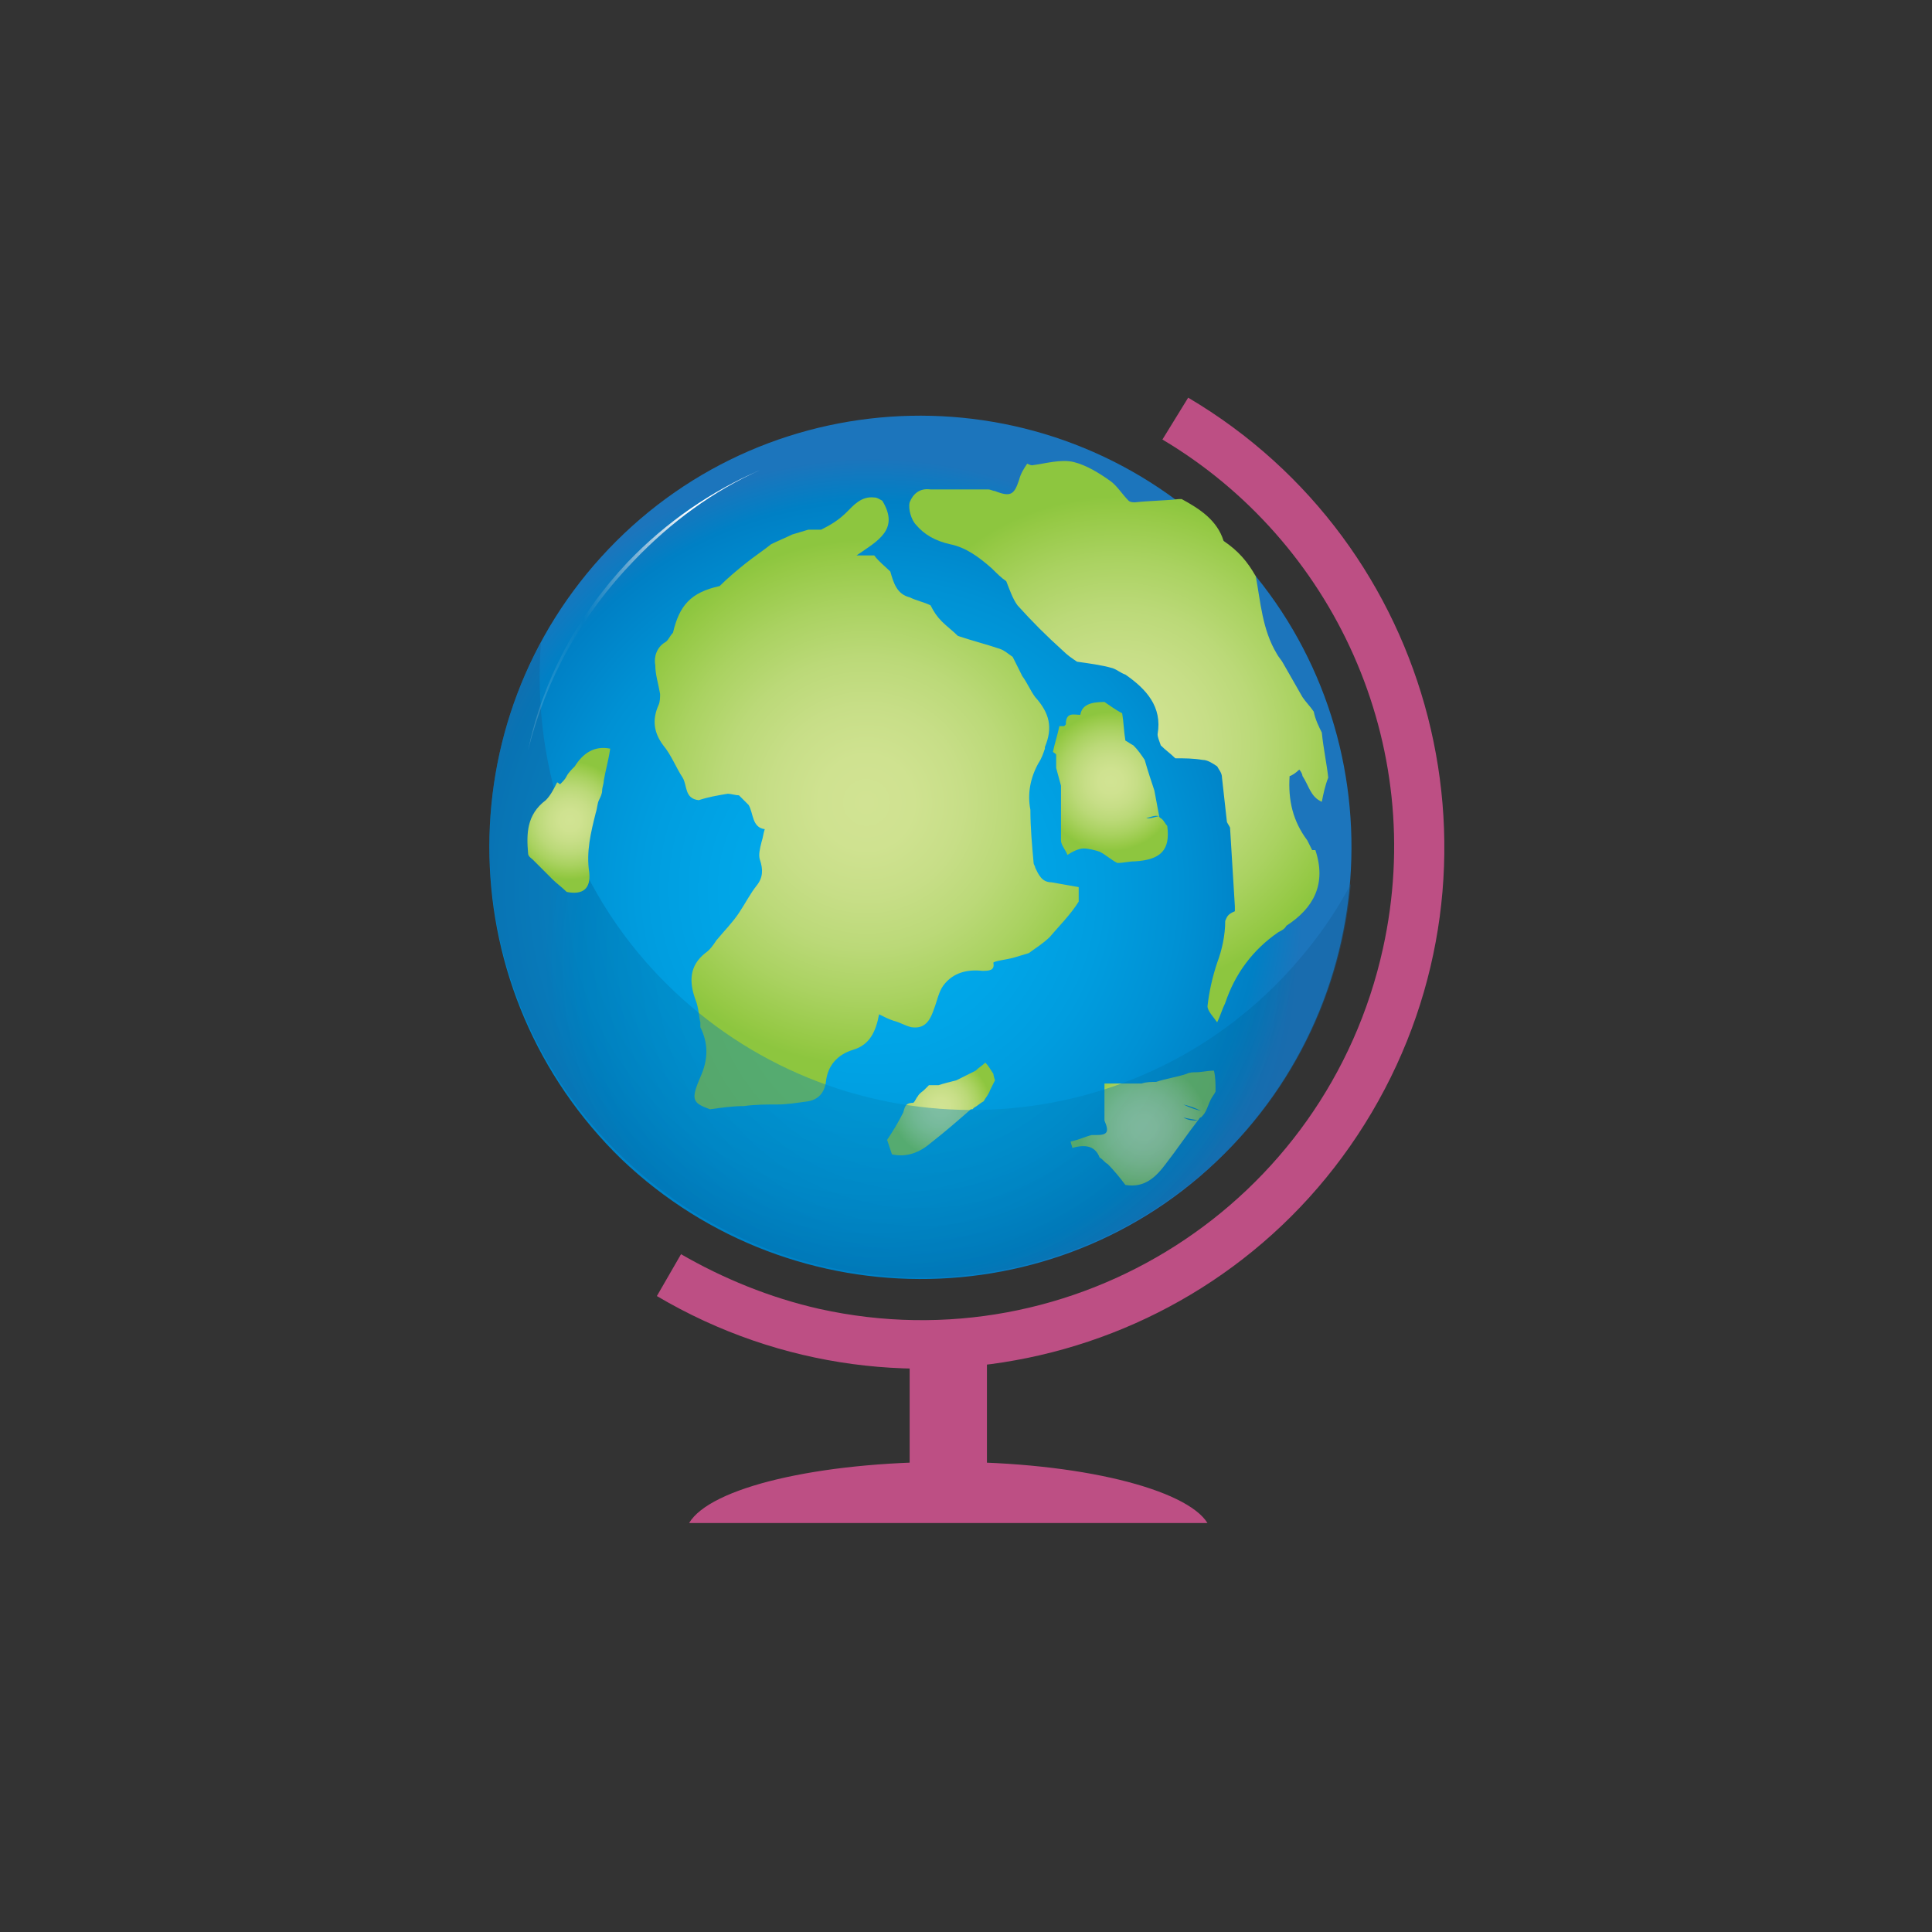<?xml version="1.0" encoding="utf-8"?>
<!-- Generator: Adobe Illustrator 19.2.1, SVG Export Plug-In . SVG Version: 6.00 Build 0)  -->
<svg version="1.1" id="Layer_1" xmlns="http://www.w3.org/2000/svg" xmlns:xlink="http://www.w3.org/1999/xlink" x="0px" y="0px"
	 viewBox="0 0 120 120" style="enable-background:new 0 0 120 120;" xml:space="preserve">
<rect x="0" y="0" width="120" height="120" fill="#333333" stroke="none"/>
<style type="text/css">
	.st0{fill:#BD4F84;}
	.st1{fill:url(#SVGID_1_);}
	.st2{fill:url(#SVGID_2_);}
	.st3{fill:url(#SVGID_3_);}
	.st4{fill:url(#SVGID_4_);}
	.st5{fill:url(#SVGID_5_);}
	.st6{fill:url(#SVGID_6_);}
	.st7{opacity:0.4;fill:url(#SVGID_7_);enable-background:new    ;}
	.st8{fill:url(#SVGID_8_);}
	.st9{fill:url(#SVGID_9_);}
</style>
<g>
	<g>
		<path class="st0" d="M72.2,27.3c10.6,6.3,16.5,18.9,13.7,31.6c-3.5,15.9-19.2,25.9-35,22.4c-3.1-0.7-6-1.9-8.6-3.4l-1.5,2.6
			c15.4,9.1,35.3,4,44.4-11.4s4-35.3-11.4-44.4L72.2,27.3z"/>
		
			<radialGradient id="SVGID_1_" cx="-8089.006" cy="3226.745" r="26.765" gradientTransform="matrix(-0.722 -0.692 -0.692 0.722 -3553.069 -7872.062)" gradientUnits="userSpaceOnUse">
			<stop  offset="0" style="stop-color:#00AEEF"/>
			<stop  offset="0.17" style="stop-color:#00ABEC"/>
			<stop  offset="0.349" style="stop-color:#00A5E7"/>
			<stop  offset="0.531" style="stop-color:#009DDF"/>
			<stop  offset="0.717" style="stop-color:#0091D4"/>
			<stop  offset="0.902" style="stop-color:#0080C5"/>
			<stop  offset="1" style="stop-color:#1C75BC"/>
		</radialGradient>
		<path class="st1" d="M37.8,34.1C48,23.4,65,23,75.7,33.3c10.7,10.2,11,27.2,0.8,37.9s-27.2,11-37.9,0.8
			C28,61.7,27.6,44.8,37.8,34.1z"/>
		<rect x="56.5" y="83.6" class="st0" width="4.8" height="9.2"/>
		<path class="st0" d="M75,94.6c-1.3-2.1-7.9-3.8-16.1-3.8c-8.1,0-14.8,1.6-16.1,3.8H75z"/>
		
			<radialGradient id="SVGID_2_" cx="69.432" cy="73.788" r="15.384" gradientTransform="matrix(1 0 0 -1 0 120)" gradientUnits="userSpaceOnUse">
			<stop  offset="0" style="stop-color:#D1E393"/>
			<stop  offset="0.178" style="stop-color:#CFE290"/>
			<stop  offset="0.365" style="stop-color:#C7DE87"/>
			<stop  offset="0.555" style="stop-color:#BBD978"/>
			<stop  offset="0.748" style="stop-color:#AAD261"/>
			<stop  offset="0.942" style="stop-color:#95C945"/>
			<stop  offset="1" style="stop-color:#8DC63F"/>
		</radialGradient>
		<path class="st2" d="M80.7,47.8c0.1,0.1,0.2,0.3,0.2,0.4c0.4,0.6,0.5,1.3,1.2,1.6c0.1-0.5,0.2-1,0.4-1.5c-0.1-0.9-0.3-1.8-0.4-2.8
			c-0.2-0.4-0.4-0.8-0.5-1.3c-0.2-0.3-0.5-0.6-0.7-0.9c-0.4-0.7-0.8-1.4-1.2-2.1c-0.1-0.2-0.3-0.4-0.4-0.6c-0.1,0.1-0.3,0.2-0.4,0.3
			c0.2-0.1,0.3-0.2,0.4-0.3c-0.9-1.5-1-3.2-1.3-4.8c-0.5-0.9-1.1-1.6-2-2.2c-0.4-1.3-1.5-2-2.6-2.6c-0.1,0-0.1,0-0.2,0
			c-0.9,0.1-1.8,0.1-2.7,0.2c-0.1,0-0.3,0-0.4-0.1c-0.4-0.4-0.7-0.9-1.1-1.2c-0.7-0.5-1.5-1-2.3-1.2c-0.8-0.2-1.8,0.1-2.6,0.2
			c-0.1,0-0.3-0.1-0.3-0.1c-0.2,0.3-0.4,0.6-0.5,1c-0.3,0.9-0.5,1.1-1.5,0.7c-0.1,0-0.3-0.1-0.4-0.1c-1,0-2,0-3,0l0,0
			c-0.2,0-0.4,0-0.6,0c-0.7-0.1-1.1,0.3-1.3,0.8c-0.1,0.4,0.1,1.1,0.4,1.4c0.5,0.6,1.2,1,2.1,1.2c1,0.2,1.8,0.8,2.6,1.5
			c0.3,0.3,0.6,0.6,0.9,0.8c0.2,0.5,0.4,1.1,0.7,1.5c0.9,1,1.8,1.9,2.8,2.8c0.3,0.3,0.6,0.5,0.9,0.7c0.7,0.1,1.5,0.2,2.2,0.4
			c0.3,0.1,0.5,0.3,0.8,0.4c1.3,0.9,2.3,2,2,3.7c0,0.2,0.1,0.4,0.2,0.7c0-0.7,0-1.4,0-2.2c0,0.7,0,1.5,0,2.2
			c0.3,0.3,0.6,0.5,0.9,0.8c0.6,0,1.1,0,1.7,0.1c0.3,0,0.6,0.2,0.9,0.4c0.1,0.2,0.3,0.4,0.3,0.7c0.1,0.9,0.2,1.8,0.3,2.7
			c0,0.1,0.1,0.2,0.2,0.4c0.1,1.6,0.2,3.3,0.3,4.9c0,0.1,0,0.2,0,0.3c-0.5,0.2-0.5,0.4-0.6,0.6c0,0.9-0.2,1.8-0.5,2.6
			c-0.3,0.9-0.5,1.8-0.6,2.7c0,0.3,0.4,0.7,0.6,1c0.2-0.4,0.3-0.8,0.5-1.2c0.6-1.8,1.7-3.3,3.3-4.4c0.2-0.1,0.4-0.2,0.5-0.4
			c1.7-1.1,2.5-2.6,1.8-4.7c-0.1,0-0.1,0-0.2,0c-0.1-0.2-0.2-0.4-0.3-0.6c-0.9-1.2-1.2-2.5-1.1-4C80.2,48.2,80.5,48,80.7,47.8z"/>
		
			<radialGradient id="SVGID_3_" cx="68.997" cy="71.455" r="4.319" gradientTransform="matrix(1 0 0 -1 0 120)" gradientUnits="userSpaceOnUse">
			<stop  offset="0" style="stop-color:#D1E393"/>
			<stop  offset="0.178" style="stop-color:#CFE290"/>
			<stop  offset="0.365" style="stop-color:#C7DE87"/>
			<stop  offset="0.555" style="stop-color:#BBD978"/>
			<stop  offset="0.748" style="stop-color:#AAD261"/>
			<stop  offset="0.942" style="stop-color:#95C945"/>
			<stop  offset="1" style="stop-color:#8DC63F"/>
		</radialGradient>
		<path class="st3" d="M72.5,51.3c-0.1-0.1-0.2-0.3-0.3-0.4c-0.1-0.1-0.2-0.1-0.2-0.2c-0.2,0-0.6,0.2-0.8,0.1c0.2,0,0.5-0.2,0.8-0.1
			c-0.1-0.5-0.2-1.1-0.3-1.6c-0.2-0.6-0.4-1.2-0.6-1.9l0,0l0,0c-0.2-0.3-0.4-0.6-0.7-0.9c-0.2-0.1-0.3-0.2-0.5-0.3l0,0
			c-0.1-0.6-0.1-1.1-0.2-1.7c-0.4-0.2-0.8-0.5-1.1-0.7c-0.9,0-1.4,0.2-1.5,0.8c-0.4,0-0.9-0.2-0.9,0.6l-0.1,0.1c-0.1,0-0.2,0-0.3,0
			c-0.1,0.5-0.3,1.1-0.4,1.6c0.1,0.1,0.2,0.1,0.2,0.2c0,0.3,0,0.5,0,0.8c0.1,0.4,0.2,0.7,0.3,1.1c0,1.1,0,2.3,0,3.4
			c0,0.3,0.3,0.6,0.4,0.9c0.3-0.2,0.7-0.4,1-0.4c0.3,0,0.7,0.1,1,0.2c0.4,0.2,0.7,0.5,1.1,0.7c0.4,0,0.7-0.1,1.1-0.1
			C72.1,53.4,72.7,52.8,72.5,51.3z"/>
		
			<radialGradient id="SVGID_4_" cx="53.822" cy="70.159" r="16.34" gradientTransform="matrix(1 0 0 -1 0 120)" gradientUnits="userSpaceOnUse">
			<stop  offset="0" style="stop-color:#D1E393"/>
			<stop  offset="0.178" style="stop-color:#CFE290"/>
			<stop  offset="0.365" style="stop-color:#C7DE87"/>
			<stop  offset="0.555" style="stop-color:#BBD978"/>
			<stop  offset="0.748" style="stop-color:#AAD261"/>
			<stop  offset="0.942" style="stop-color:#95C945"/>
			<stop  offset="1" style="stop-color:#8DC63F"/>
		</radialGradient>
		<path class="st4" d="M67,55.1c-0.6-0.1-1.1-0.2-1.7-0.3c-0.6,0-0.8-0.5-1-0.9c0-0.1-0.1-0.2-0.1-0.3l0,0l0,0
			c-0.1-1.1-0.2-2.2-0.2-3.3c-0.2-1,0-2,0.5-2.9c0.2-0.3,0.3-0.6,0.4-0.9v-0.1l0,0c0.5-1.2,0.3-2.1-0.6-3.1
			c-0.3-0.4-0.5-0.9-0.8-1.3c-0.2-0.4-0.4-0.8-0.6-1.2c-0.3-0.2-0.5-0.4-0.8-0.5c-0.9-0.3-1.7-0.5-2.6-0.8c-0.3-0.3-0.7-0.6-1-0.9
			s-0.5-0.6-0.7-1c-0.4-0.2-0.9-0.3-1.3-0.5c-0.8-0.2-1-0.9-1.2-1.6c-0.3-0.3-0.7-0.6-1-1c-0.3,0-0.6,0-1.1,0
			c1.3-0.9,2.7-1.6,1.6-3.4c-0.2-0.1-0.3-0.2-0.5-0.2c-0.8-0.1-1.3,0.5-1.7,0.9c-0.5,0.5-1,0.8-1.6,1.1c-0.3,0-0.6,0-0.8,0
			c-0.3,0.1-0.7,0.2-1,0.3c-0.4,0.2-0.9,0.4-1.3,0.6c-0.5,0.4-1.1,0.8-1.6,1.2s-1.1,0.9-1.6,1.4c0.6-0.1,1.1-0.3,1.5-0.7
			c-0.4,0.4-0.9,0.5-1.5,0.7c-1.8,0.4-2.5,1.2-2.9,2.9c-0.2,0.2-0.3,0.5-0.5,0.6c-0.5,0.3-0.7,0.9-0.6,1.4c0,0.6,0.2,1.2,0.3,1.8
			c0,0.2,0,0.5-0.1,0.7c-0.4,0.9-0.3,1.7,0.3,2.5c0.5,0.6,0.8,1.4,1.2,2c0.3,0.5,0.1,1.3,1,1.4c0.6-0.2,1.2-0.3,1.8-0.4
			c0.2,0,0.5,0.1,0.7,0.1c0.2,0.2,0.4,0.4,0.6,0.6c0.3,0.5,0.2,1.4,1,1.5c-0.1,0.3-0.1,0.5-0.2,0.8c-0.1,0.4-0.2,0.8-0.1,1.1
			c0.2,0.6,0.2,1.1-0.2,1.6s-0.7,1.1-1.1,1.7c-0.4,0.6-0.9,1.1-1.4,1.7c-0.2,0.3-0.4,0.6-0.7,0.8c-1,0.8-1,1.8-0.6,2.9
			c0.2,0.5,0.2,1,0.3,1.4c0,0.1,0,0.2,0,0.3c0.5,1,0.5,2,0,3.1c-0.6,1.4-0.5,1.6,0.6,2c0.7-0.1,1.4-0.2,2.1-0.2
			c0.7-0.1,1.4-0.1,2.1-0.1c0.6,0,1.2-0.1,1.9-0.2c0.6-0.1,1-0.5,1.1-1.2c0.1-1,0.7-1.7,1.7-2c1-0.3,1.4-1.1,1.6-2.2
			c0.4,0.2,0.6,0.3,0.9,0.4c0.4,0.1,0.7,0.3,1.1,0.4c0.7,0.1,1.1-0.2,1.4-1.1c0.2-0.5,0.3-1.1,0.6-1.5c0.6-0.8,1.5-1,2.4-0.9
			c0.4,0,0.8,0,0.7-0.5c0-0.1,0.8-0.2,1.2-0.3c0.3-0.1,0.7-0.2,1-0.3l0,0c0.4-0.3,0.9-0.6,1.3-1c0.6-0.7,1.3-1.4,1.8-2.2
			C67,55.8,67,55.4,67,55.1z"/>
		
			<radialGradient id="SVGID_5_" cx="58.44" cy="51.229" r="3.126" gradientTransform="matrix(1 0 0 -1 0 120)" gradientUnits="userSpaceOnUse">
			<stop  offset="0" style="stop-color:#D1E393"/>
			<stop  offset="0.178" style="stop-color:#CFE290"/>
			<stop  offset="0.365" style="stop-color:#C7DE87"/>
			<stop  offset="0.555" style="stop-color:#BBD978"/>
			<stop  offset="0.748" style="stop-color:#AAD261"/>
			<stop  offset="0.942" style="stop-color:#95C945"/>
			<stop  offset="1" style="stop-color:#8DC63F"/>
		</radialGradient>
		<path class="st5" d="M61.7,66.7c-0.2-0.3-0.3-0.5-0.5-0.7c-0.2,0.2-0.4,0.3-0.6,0.5c-0.2,0.1-0.4,0.2-0.6,0.3
			c-0.2,0.1-0.4,0.2-0.6,0.3c-0.4,0.1-0.8,0.2-1.1,0.3l0,0c-0.2,0-0.4,0-0.6,0c-0.1,0.1-0.2,0.2-0.3,0.3l0,0
			c-0.1,0.1-0.3,0.2-0.4,0.4c-0.1,0.1-0.2,0.4-0.3,0.4c-0.5,0-0.5,0.3-0.6,0.6c-0.3,0.6-0.6,1.1-1,1.7c0.1,0.3,0.2,0.6,0.3,0.9
			c0.9,0.2,1.7-0.1,2.4-0.7c0.9-0.7,1.7-1.4,2.5-2.1l0,0h0.1l0.1-0.1c0.2-0.1,0.4-0.3,0.6-0.4l0,0c0.1-0.2,0.3-0.4,0.4-0.7
			c0.1-0.2,0.2-0.4,0.3-0.6C61.7,66.8,61.7,66.7,61.7,66.7z"/>
		
			<radialGradient id="SVGID_6_" cx="71.045" cy="49.965" r="4.056" gradientTransform="matrix(1 0 0 -1 0 120)" gradientUnits="userSpaceOnUse">
			<stop  offset="0" style="stop-color:#D1E393"/>
			<stop  offset="0.178" style="stop-color:#CFE290"/>
			<stop  offset="0.365" style="stop-color:#C7DE87"/>
			<stop  offset="0.555" style="stop-color:#BBD978"/>
			<stop  offset="0.748" style="stop-color:#AAD261"/>
			<stop  offset="0.942" style="stop-color:#95C945"/>
			<stop  offset="1" style="stop-color:#8DC63F"/>
		</radialGradient>
		<path class="st6" d="M75.4,66.5c-0.4,0-0.8,0.1-1.1,0.1c-0.2,0-0.4,0-0.6,0.1c-0.6,0.2-1.3,0.3-1.9,0.5c0.2,0,0.4,0,0.6,0
			c-0.2,0-0.4,0-0.6,0c-0.3,0-0.6,0-0.9,0.1c-0.6,0-1.2,0-1.7,0c-0.2,0-0.4,0-0.6,0c0,0.8,0,1.5,0,2.3c0.3,0.7,0.2,0.9-0.5,0.9
			c-0.1,0-0.2,0-0.3,0c-0.4,0.1-0.8,0.3-1.3,0.4c0,0.1,0.1,0.3,0.1,0.4c0.7-0.2,1.4-0.2,1.7,0.6c0.2,0.1,0.3,0.3,0.5,0.4
			c0.4,0.4,0.8,0.9,1.1,1.3c1.2,0.2,1.9-0.5,2.5-1.3c0.7-0.9,1.3-1.8,2-2.7c-0.3,0-0.6,0-0.9-0.2c0.3,0.1,0.6,0.1,0.9,0.2
			c0.1-0.1,0.1-0.2,0.2-0.2c0-0.1,0-0.2,0-0.4l0,0c-0.4-0.1-0.7-0.2-1.1-0.4c0.4,0.1,0.7,0.2,1.1,0.4l0,0c0,0.1,0,0.2,0,0.4
			c0.1-0.1,0.2-0.2,0.3-0.4c0.1-0.2,0.2-0.5,0.3-0.7c0.1-0.2,0.2-0.3,0.3-0.5C75.5,67.3,75.5,66.9,75.4,66.5z M74.6,68.4L74.6,68.4
			C74.6,68.4,74.6,68.3,74.6,68.4C74.6,68.3,74.6,68.4,74.6,68.4z"/>
		
			<radialGradient id="SVGID_7_" cx="57.198" cy="60.379" r="23.498" gradientTransform="matrix(1 0 0 -1 0 120)" gradientUnits="userSpaceOnUse">
			<stop  offset="0" style="stop-color:#008FC5"/>
			<stop  offset="0.17" style="stop-color:#008DC2"/>
			<stop  offset="0.349" style="stop-color:#0088BE"/>
			<stop  offset="0.531" style="stop-color:#0080B7"/>
			<stop  offset="0.717" style="stop-color:#0076AD"/>
			<stop  offset="0.902" style="stop-color:#0067A0"/>
			<stop  offset="1" style="stop-color:#155E98"/>
		</radialGradient>
		<path class="st7" d="M79.7,60.7c-10.2,10.7-27.2,11-37.9,0.8c-6.1-5.8-8.8-13.8-8.2-21.6c-5.6,10.3-3.8,23.5,5.1,32
			c10.7,10.2,27.6,9.9,37.9-0.8c4.4-4.6,6.8-10.4,7.3-16.2C82.8,57,81.4,58.9,79.7,60.7z"/>
		
			<linearGradient id="SVGID_8_" gradientUnits="userSpaceOnUse" x1="32.798" y1="82.1" x2="47.198" y2="82.1" gradientTransform="matrix(1 0 0 -1 0 120)">
			<stop  offset="0" style="stop-color:#FFFFFF;stop-opacity:0.2"/>
			<stop  offset="0.242" style="stop-color:#D1D3D4;stop-opacity:0"/>
			<stop  offset="0.688" style="stop-color:#FFFFFF"/>
		</linearGradient>
		<path class="st8" d="M39.4,34.8c2.3-2.4,4.9-4.3,7.8-5.6c-3,1.3-5.8,3.2-8.2,5.7c-3.2,3.4-5.3,7.4-6.2,11.7
			C33.9,42.2,36.1,38.2,39.4,34.8z"/>
	</g>
	
		<radialGradient id="SVGID_9_" cx="35.394" cy="69.047" r="3.678" gradientTransform="matrix(1 0 0 -1 0 120)" gradientUnits="userSpaceOnUse">
		<stop  offset="0" style="stop-color:#D1E393"/>
		<stop  offset="0.178" style="stop-color:#CFE290"/>
		<stop  offset="0.365" style="stop-color:#C7DE87"/>
		<stop  offset="0.555" style="stop-color:#BBD978"/>
		<stop  offset="0.748" style="stop-color:#AAD261"/>
		<stop  offset="0.942" style="stop-color:#95C945"/>
		<stop  offset="1" style="stop-color:#8DC63F"/>
	</radialGradient>
	<path class="st9" d="M35.7,47.6c-0.2,0.2-0.4,0.4-0.5,0.6c-0.1,0.2-0.2,0.3-0.4,0.5c-0.1,0-0.1-0.1-0.2-0.1
		c-0.2,0.4-0.4,0.8-0.7,1.1c-1.2,0.9-1.2,2.1-1.1,3.3c0,0.2,0.2,0.3,0.3,0.4c0.4,0.4,0.8,0.8,1.2,1.2c0.3,0.3,0.6,0.5,0.9,0.8
		c1,0.2,1.5-0.2,1.4-1.2c-0.2-1.3,0.1-2.5,0.4-3.7c-0.1-0.1-0.1-0.1-0.2-0.2c0.1,0.1,0.1,0.1,0.2,0.2c0.1-0.3,0.1-0.6,0.2-0.8
		c0.1-0.2,0.2-0.4,0.2-0.6c0-0.2,0.1-0.4,0.1-0.6c0.1-0.6,0.3-1.3,0.4-2l0,0C36.9,46.3,36.2,46.8,35.7,47.6z"/>
</g>
</svg>
